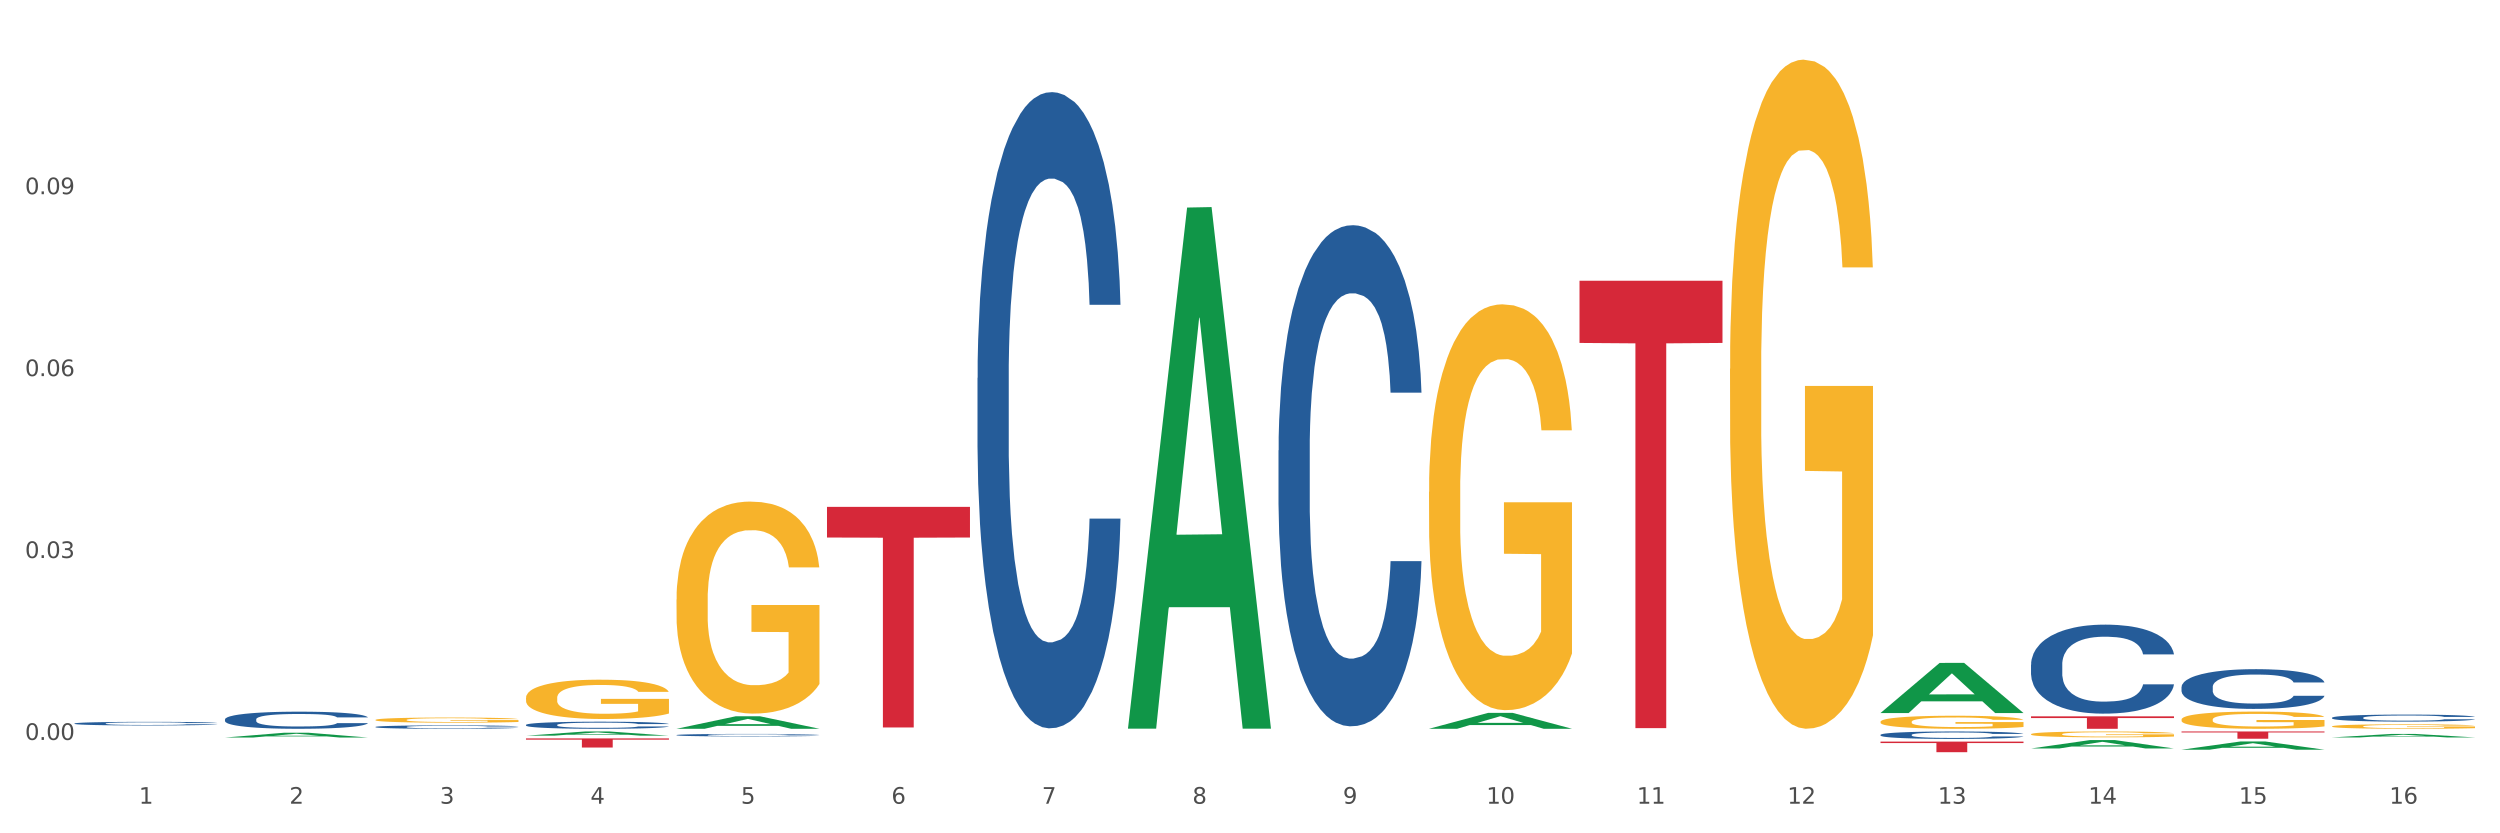 <?xml version="1.0" encoding="utf-8" standalone="no"?>
<!DOCTYPE svg PUBLIC "-//W3C//DTD SVG 1.1//EN"
  "http://www.w3.org/Graphics/SVG/1.1/DTD/svg11.dtd">
<svg xmlns:xlink="http://www.w3.org/1999/xlink" width="1080pt" height="360pt" viewBox="0 0 1080 360" xmlns="http://www.w3.org/2000/svg" version="1.1">
 <rect x="0" y="0" width="1080" height="360" fill="#333333" stroke="none"/>
 <defs>
  <style type="text/css">*{stroke-linejoin: round; stroke-linecap: butt}</style>
 </defs>
 <g id="figure_1">
  <g id="patch_1">
   <path d="M 0 360 
L 1080 360 
L 1080 0 
L 0 0 
z
" style="fill: #ffffff; stroke: #ffffff; stroke-linejoin: miter"/>
  </g>
  <g id="axes_1">
   <g id="matplotlib.axis_1">
    <g id="xtick_1">
     <g id="text_1">
      <!-- 1 -->
      <g style="fill: #4d4d4d" transform="translate(60.004 347.204) scale(0.096 -0.096)">
       <defs>
        <path id="DejaVuSans-31" d="M 794 531 
L 1825 531 
L 1825 4091 
L 703 3866 
L 703 4441 
L 1819 4666 
L 2450 4666 
L 2450 531 
L 3481 531 
L 3481 0 
L 794 0 
L 794 531 
z
" transform="scale(0.016)"/>
       </defs>
       <use xlink:href="#DejaVuSans-31"/>
      </g>
     </g>
    </g>
    <g id="xtick_2">
     <g id="text_2">
      <!-- 2 -->
      <g style="fill: #4d4d4d" transform="translate(125.021 347.204) scale(0.096 -0.096)">
       <defs>
        <path id="DejaVuSans-32" d="M 1228 531 
L 3431 531 
L 3431 0 
L 469 0 
L 469 531 
Q 828 903 1448 1529 
Q 2069 2156 2228 2338 
Q 2531 2678 2651 2914 
Q 2772 3150 2772 3378 
Q 2772 3750 2511 3984 
Q 2250 4219 1831 4219 
Q 1534 4219 1204 4116 
Q 875 4013 500 3803 
L 500 4441 
Q 881 4594 1212 4672 
Q 1544 4750 1819 4750 
Q 2544 4750 2975 4387 
Q 3406 4025 3406 3419 
Q 3406 3131 3298 2873 
Q 3191 2616 2906 2266 
Q 2828 2175 2409 1742 
Q 1991 1309 1228 531 
z
" transform="scale(0.016)"/>
       </defs>
       <use xlink:href="#DejaVuSans-32"/>
      </g>
     </g>
    </g>
    <g id="xtick_3">
     <g id="text_3">
      <!-- 3 -->
      <g style="fill: #4d4d4d" transform="translate(190.039 347.204) scale(0.096 -0.096)">
       <defs>
        <path id="DejaVuSans-33" d="M 2597 2516 
Q 3050 2419 3304 2112 
Q 3559 1806 3559 1356 
Q 3559 666 3084 287 
Q 2609 -91 1734 -91 
Q 1441 -91 1130 -33 
Q 819 25 488 141 
L 488 750 
Q 750 597 1062 519 
Q 1375 441 1716 441 
Q 2309 441 2620 675 
Q 2931 909 2931 1356 
Q 2931 1769 2642 2001 
Q 2353 2234 1838 2234 
L 1294 2234 
L 1294 2753 
L 1863 2753 
Q 2328 2753 2575 2939 
Q 2822 3125 2822 3475 
Q 2822 3834 2567 4026 
Q 2313 4219 1838 4219 
Q 1578 4219 1281 4162 
Q 984 4106 628 3988 
L 628 4550 
Q 988 4650 1302 4700 
Q 1616 4750 1894 4750 
Q 2613 4750 3031 4423 
Q 3450 4097 3450 3541 
Q 3450 3153 3228 2886 
Q 3006 2619 2597 2516 
z
" transform="scale(0.016)"/>
       </defs>
       <use xlink:href="#DejaVuSans-33"/>
      </g>
     </g>
    </g>
    <g id="xtick_4">
     <g id="text_4">
      <!-- 4 -->
      <g style="fill: #4d4d4d" transform="translate(255.056 347.204) scale(0.096 -0.096)">
       <defs>
        <path id="DejaVuSans-34" d="M 2419 4116 
L 825 1625 
L 2419 1625 
L 2419 4116 
z
M 2253 4666 
L 3047 4666 
L 3047 1625 
L 3713 1625 
L 3713 1100 
L 3047 1100 
L 3047 0 
L 2419 0 
L 2419 1100 
L 313 1100 
L 313 1709 
L 2253 4666 
z
" transform="scale(0.016)"/>
       </defs>
       <use xlink:href="#DejaVuSans-34"/>
      </g>
     </g>
    </g>
    <g id="xtick_5">
     <g id="text_5">
      <!-- 5 -->
      <g style="fill: #4d4d4d" transform="translate(320.073 347.204) scale(0.096 -0.096)">
       <defs>
        <path id="DejaVuSans-35" d="M 691 4666 
L 3169 4666 
L 3169 4134 
L 1269 4134 
L 1269 2991 
Q 1406 3038 1543 3061 
Q 1681 3084 1819 3084 
Q 2600 3084 3056 2656 
Q 3513 2228 3513 1497 
Q 3513 744 3044 326 
Q 2575 -91 1722 -91 
Q 1428 -91 1123 -41 
Q 819 9 494 109 
L 494 744 
Q 775 591 1075 516 
Q 1375 441 1709 441 
Q 2250 441 2565 725 
Q 2881 1009 2881 1497 
Q 2881 1984 2565 2268 
Q 2250 2553 1709 2553 
Q 1456 2553 1204 2497 
Q 953 2441 691 2322 
L 691 4666 
z
" transform="scale(0.016)"/>
       </defs>
       <use xlink:href="#DejaVuSans-35"/>
      </g>
     </g>
    </g>
    <g id="xtick_6">
     <g id="text_6">
      <!-- 6 -->
      <g style="fill: #4d4d4d" transform="translate(385.09 347.204) scale(0.096 -0.096)">
       <defs>
        <path id="DejaVuSans-36" d="M 2113 2584 
Q 1688 2584 1439 2293 
Q 1191 2003 1191 1497 
Q 1191 994 1439 701 
Q 1688 409 2113 409 
Q 2538 409 2786 701 
Q 3034 994 3034 1497 
Q 3034 2003 2786 2293 
Q 2538 2584 2113 2584 
z
M 3366 4563 
L 3366 3988 
Q 3128 4100 2886 4159 
Q 2644 4219 2406 4219 
Q 1781 4219 1451 3797 
Q 1122 3375 1075 2522 
Q 1259 2794 1537 2939 
Q 1816 3084 2150 3084 
Q 2853 3084 3261 2657 
Q 3669 2231 3669 1497 
Q 3669 778 3244 343 
Q 2819 -91 2113 -91 
Q 1303 -91 875 529 
Q 447 1150 447 2328 
Q 447 3434 972 4092 
Q 1497 4750 2381 4750 
Q 2619 4750 2861 4703 
Q 3103 4656 3366 4563 
z
" transform="scale(0.016)"/>
       </defs>
       <use xlink:href="#DejaVuSans-36"/>
      </g>
     </g>
    </g>
    <g id="xtick_7">
     <g id="text_7">
      <!-- 7 -->
      <g style="fill: #4d4d4d" transform="translate(450.108 347.204) scale(0.096 -0.096)">
       <defs>
        <path id="DejaVuSans-37" d="M 525 4666 
L 3525 4666 
L 3525 4397 
L 1831 0 
L 1172 0 
L 2766 4134 
L 525 4134 
L 525 4666 
z
" transform="scale(0.016)"/>
       </defs>
       <use xlink:href="#DejaVuSans-37"/>
      </g>
     </g>
    </g>
    <g id="xtick_8">
     <g id="text_8">
      <!-- 8 -->
      <g style="fill: #4d4d4d" transform="translate(515.125 347.204) scale(0.096 -0.096)">
       <defs>
        <path id="DejaVuSans-38" d="M 2034 2216 
Q 1584 2216 1326 1975 
Q 1069 1734 1069 1313 
Q 1069 891 1326 650 
Q 1584 409 2034 409 
Q 2484 409 2743 651 
Q 3003 894 3003 1313 
Q 3003 1734 2745 1975 
Q 2488 2216 2034 2216 
z
M 1403 2484 
Q 997 2584 770 2862 
Q 544 3141 544 3541 
Q 544 4100 942 4425 
Q 1341 4750 2034 4750 
Q 2731 4750 3128 4425 
Q 3525 4100 3525 3541 
Q 3525 3141 3298 2862 
Q 3072 2584 2669 2484 
Q 3125 2378 3379 2068 
Q 3634 1759 3634 1313 
Q 3634 634 3220 271 
Q 2806 -91 2034 -91 
Q 1263 -91 848 271 
Q 434 634 434 1313 
Q 434 1759 690 2068 
Q 947 2378 1403 2484 
z
M 1172 3481 
Q 1172 3119 1398 2916 
Q 1625 2713 2034 2713 
Q 2441 2713 2670 2916 
Q 2900 3119 2900 3481 
Q 2900 3844 2670 4047 
Q 2441 4250 2034 4250 
Q 1625 4250 1398 4047 
Q 1172 3844 1172 3481 
z
" transform="scale(0.016)"/>
       </defs>
       <use xlink:href="#DejaVuSans-38"/>
      </g>
     </g>
    </g>
    <g id="xtick_9">
     <g id="text_9">
      <!-- 9 -->
      <g style="fill: #4d4d4d" transform="translate(580.142 347.204) scale(0.096 -0.096)">
       <defs>
        <path id="DejaVuSans-39" d="M 703 97 
L 703 672 
Q 941 559 1184 500 
Q 1428 441 1663 441 
Q 2288 441 2617 861 
Q 2947 1281 2994 2138 
Q 2813 1869 2534 1725 
Q 2256 1581 1919 1581 
Q 1219 1581 811 2004 
Q 403 2428 403 3163 
Q 403 3881 828 4315 
Q 1253 4750 1959 4750 
Q 2769 4750 3195 4129 
Q 3622 3509 3622 2328 
Q 3622 1225 3098 567 
Q 2575 -91 1691 -91 
Q 1453 -91 1209 -44 
Q 966 3 703 97 
z
M 1959 2075 
Q 2384 2075 2632 2365 
Q 2881 2656 2881 3163 
Q 2881 3666 2632 3958 
Q 2384 4250 1959 4250 
Q 1534 4250 1286 3958 
Q 1038 3666 1038 3163 
Q 1038 2656 1286 2365 
Q 1534 2075 1959 2075 
z
" transform="scale(0.016)"/>
       </defs>
       <use xlink:href="#DejaVuSans-39"/>
      </g>
     </g>
    </g>
    <g id="xtick_10">
     <g id="text_10">
      <!-- 10 -->
      <g style="fill: #4d4d4d" transform="translate(642.105 347.204) scale(0.096 -0.096)">
       <defs>
        <path id="DejaVuSans-30" d="M 2034 4250 
Q 1547 4250 1301 3770 
Q 1056 3291 1056 2328 
Q 1056 1369 1301 889 
Q 1547 409 2034 409 
Q 2525 409 2770 889 
Q 3016 1369 3016 2328 
Q 3016 3291 2770 3770 
Q 2525 4250 2034 4250 
z
M 2034 4750 
Q 2819 4750 3233 4129 
Q 3647 3509 3647 2328 
Q 3647 1150 3233 529 
Q 2819 -91 2034 -91 
Q 1250 -91 836 529 
Q 422 1150 422 2328 
Q 422 3509 836 4129 
Q 1250 4750 2034 4750 
z
" transform="scale(0.016)"/>
       </defs>
       <use xlink:href="#DejaVuSans-31"/>
       <use xlink:href="#DejaVuSans-30" transform="translate(63.623 0)"/>
      </g>
     </g>
    </g>
    <g id="xtick_11">
     <g id="text_11">
      <!-- 11 -->
      <g style="fill: #4d4d4d" transform="translate(707.123 347.204) scale(0.096 -0.096)">
       <use xlink:href="#DejaVuSans-31"/>
       <use xlink:href="#DejaVuSans-31" transform="translate(63.623 0)"/>
      </g>
     </g>
    </g>
    <g id="xtick_12">
     <g id="text_12">
      <!-- 12 -->
      <g style="fill: #4d4d4d" transform="translate(772.14 347.204) scale(0.096 -0.096)">
       <use xlink:href="#DejaVuSans-31"/>
       <use xlink:href="#DejaVuSans-32" transform="translate(63.623 0)"/>
      </g>
     </g>
    </g>
    <g id="xtick_13">
     <g id="text_13">
      <!-- 13 -->
      <g style="fill: #4d4d4d" transform="translate(837.157 347.204) scale(0.096 -0.096)">
       <use xlink:href="#DejaVuSans-31"/>
       <use xlink:href="#DejaVuSans-33" transform="translate(63.623 0)"/>
      </g>
     </g>
    </g>
    <g id="xtick_14">
     <g id="text_14">
      <!-- 14 -->
      <g style="fill: #4d4d4d" transform="translate(902.174 347.204) scale(0.096 -0.096)">
       <use xlink:href="#DejaVuSans-31"/>
       <use xlink:href="#DejaVuSans-34" transform="translate(63.623 0)"/>
      </g>
     </g>
    </g>
    <g id="xtick_15">
     <g id="text_15">
      <!-- 15 -->
      <g style="fill: #4d4d4d" transform="translate(967.192 347.204) scale(0.096 -0.096)">
       <use xlink:href="#DejaVuSans-31"/>
       <use xlink:href="#DejaVuSans-35" transform="translate(63.623 0)"/>
      </g>
     </g>
    </g>
    <g id="xtick_16">
     <g id="text_16">
      <!-- 16 -->
      <g style="fill: #4d4d4d" transform="translate(1032.209 347.204) scale(0.096 -0.096)">
       <use xlink:href="#DejaVuSans-31"/>
       <use xlink:href="#DejaVuSans-36" transform="translate(63.623 0)"/>
      </g>
     </g>
    </g>
    <g id="xtick_17"/>
    <g id="xtick_18"/>
    <g id="xtick_19"/>
    <g id="xtick_20"/>
    <g id="xtick_21"/>
    <g id="xtick_22"/>
    <g id="xtick_23"/>
    <g id="xtick_24"/>
    <g id="xtick_25"/>
    <g id="xtick_26"/>
    <g id="xtick_27"/>
    <g id="xtick_28"/>
    <g id="xtick_29"/>
    <g id="xtick_30"/>
    <g id="xtick_31"/>
   </g>
   <g id="matplotlib.axis_2">
    <g id="ytick_1">
     <g id="text_17">
      <!-- 0.00 -->
      <g style="fill: #4d4d4d" transform="translate(10.8 319.645) scale(0.096 -0.096)">
       <defs>
        <path id="DejaVuSans-2e" d="M 684 794 
L 1344 794 
L 1344 0 
L 684 0 
L 684 794 
z
" transform="scale(0.016)"/>
       </defs>
       <use xlink:href="#DejaVuSans-30"/>
       <use xlink:href="#DejaVuSans-2e" transform="translate(63.623 0)"/>
       <use xlink:href="#DejaVuSans-30" transform="translate(95.41 0)"/>
       <use xlink:href="#DejaVuSans-30" transform="translate(159.033 0)"/>
      </g>
     </g>
    </g>
    <g id="ytick_2">
     <g id="text_18">
      <!-- 0.03 -->
      <g style="fill: #4d4d4d" transform="translate(10.8 241.063) scale(0.096 -0.096)">
       <use xlink:href="#DejaVuSans-30"/>
       <use xlink:href="#DejaVuSans-2e" transform="translate(63.623 0)"/>
       <use xlink:href="#DejaVuSans-30" transform="translate(95.41 0)"/>
       <use xlink:href="#DejaVuSans-33" transform="translate(159.033 0)"/>
      </g>
     </g>
    </g>
    <g id="ytick_3">
     <g id="text_19">
      <!-- 0.06 -->
      <g style="fill: #4d4d4d" transform="translate(10.8 162.482) scale(0.096 -0.096)">
       <use xlink:href="#DejaVuSans-30"/>
       <use xlink:href="#DejaVuSans-2e" transform="translate(63.623 0)"/>
       <use xlink:href="#DejaVuSans-30" transform="translate(95.41 0)"/>
       <use xlink:href="#DejaVuSans-36" transform="translate(159.033 0)"/>
      </g>
     </g>
    </g>
    <g id="ytick_4">
     <g id="text_20">
      <!-- 0.09 -->
      <g style="fill: #4d4d4d" transform="translate(10.8 83.9) scale(0.096 -0.096)">
       <use xlink:href="#DejaVuSans-30"/>
       <use xlink:href="#DejaVuSans-2e" transform="translate(63.623 0)"/>
       <use xlink:href="#DejaVuSans-30" transform="translate(95.41 0)"/>
       <use xlink:href="#DejaVuSans-39" transform="translate(159.033 0)"/>
      </g>
     </g>
    </g>
    <g id="ytick_5"/>
    <g id="ytick_6"/>
    <g id="ytick_7"/>
    <g id="ytick_8"/>
   </g>
   <g id="PolyCollection_1">
    <path d="M 97.192 318.61 
L 97.256 318.608 
L 122.727 316.543 
L 133.297 316.541 
L 158.959 318.614 
L 146.733 318.614 
L 141.193 318.131 
L 114.894 318.131 
L 114.703 318.139 
L 109.354 318.614 
L 97.192 318.614 
L 97.192 318.61 
L 118.206 317.843 
L 137.882 317.841 
L 128.139 316.982 
L 128.012 316.979 
L 127.884 316.984 
L 118.142 317.841 
L 118.206 317.843 
L 97.192 318.61 
z
" clip-path="url(#p86c430f8f1)" style="fill: #109648"/>
    <path d="M 422.278 163.288 
L 422.351 163.037 
L 422.351 156.009 
L 422.57 146.471 
L 423.374 128.901 
L 424.396 115.599 
L 426.148 100.037 
L 427.097 93.511 
L 428.338 86.232 
L 430.894 74.435 
L 433.814 64.395 
L 435.858 58.873 
L 437.391 55.359 
L 440.823 49.084 
L 442.794 46.323 
L 444.839 44.064 
L 446.591 42.558 
L 449.511 40.801 
L 451.847 40.048 
L 454.549 39.797 
L 456.812 40.048 
L 459.806 41.052 
L 464.186 44.064 
L 465.865 45.821 
L 468.129 48.833 
L 470.465 52.849 
L 472.363 56.865 
L 474.554 62.638 
L 476.817 70.168 
L 479.007 79.706 
L 480.54 88.491 
L 481.782 97.778 
L 482.877 109.073 
L 483.68 121.372 
L 484.045 131.662 
L 470.684 131.662 
L 470.319 122.376 
L 469.589 112.336 
L 468.859 105.559 
L 468.056 100.037 
L 466.814 93.762 
L 465.719 89.746 
L 463.894 84.977 
L 462.215 81.965 
L 460.828 80.208 
L 459.148 78.702 
L 455.571 77.196 
L 453.016 77.196 
L 451.409 77.698 
L 449.438 78.953 
L 447.759 80.71 
L 445.788 83.722 
L 444.254 86.985 
L 442.721 91.252 
L 441.845 94.264 
L 440.531 99.786 
L 439.655 104.304 
L 438.487 112.085 
L 437.83 117.607 
L 436.661 131.913 
L 436.15 142.455 
L 435.931 149.734 
L 435.785 157.766 
L 435.785 196.922 
L 436.223 214.492 
L 436.588 222.022 
L 437.172 230.556 
L 438.268 241.6 
L 439.874 252.393 
L 441.553 260.174 
L 442.94 264.943 
L 444.254 268.457 
L 445.569 271.218 
L 447.175 273.728 
L 448.489 275.234 
L 450.46 276.74 
L 452.797 277.493 
L 454.622 277.493 
L 458.345 276.238 
L 460.025 274.983 
L 461.631 273.226 
L 463.383 270.465 
L 464.77 267.453 
L 465.573 265.194 
L 466.887 260.425 
L 467.91 255.405 
L 468.786 249.632 
L 469.37 244.612 
L 470.027 237.082 
L 470.538 228.548 
L 470.684 224.03 
L 484.045 224.03 
L 483.753 233.066 
L 483.242 241.851 
L 482.22 253.648 
L 481.416 260.425 
L 480.175 268.708 
L 478.861 275.736 
L 477.036 283.517 
L 475.357 289.29 
L 473.604 294.309 
L 471.706 298.827 
L 468.275 305.102 
L 467.034 306.859 
L 464.405 309.871 
L 462.361 311.628 
L 459.367 313.385 
L 456.301 314.389 
L 453.089 314.64 
L 450.241 314.138 
L 447.102 312.632 
L 445.131 311.126 
L 442.94 308.867 
L 440.385 305.353 
L 437.976 301.086 
L 435.712 296.066 
L 433.595 290.294 
L 431.624 283.768 
L 429.068 272.975 
L 427.17 262.433 
L 425.783 252.644 
L 424.834 244.361 
L 423.885 233.819 
L 423.374 226.54 
L 422.57 208.97 
L 422.278 192.655 
L 422.278 163.288 
z
" clip-path="url(#p86c430f8f1)" style="fill: #255c99"/>
    <path d="M 292.244 317.541 
L 292.317 317.54 
L 292.317 317.512 
L 292.536 317.475 
L 293.339 317.405 
L 294.361 317.352 
L 296.113 317.29 
L 297.063 317.264 
L 298.304 317.236 
L 300.859 317.189 
L 303.78 317.149 
L 305.824 317.127 
L 307.357 317.113 
L 310.788 317.088 
L 312.76 317.077 
L 314.804 317.068 
L 316.556 317.062 
L 319.477 317.055 
L 321.813 317.052 
L 324.514 317.051 
L 326.778 317.052 
L 329.771 317.056 
L 334.152 317.068 
L 335.831 317.075 
L 338.094 317.087 
L 340.431 317.103 
L 342.329 317.119 
L 344.519 317.142 
L 346.782 317.172 
L 348.973 317.21 
L 350.506 317.244 
L 351.747 317.281 
L 352.842 317.326 
L 353.645 317.375 
L 354.01 317.416 
L 340.65 317.416 
L 340.284 317.379 
L 339.554 317.339 
L 338.824 317.312 
L 338.021 317.29 
L 336.78 317.265 
L 335.685 317.249 
L 333.86 317.231 
L 332.18 317.219 
L 330.793 317.212 
L 329.114 317.206 
L 325.536 317.2 
L 322.981 317.2 
L 321.375 317.202 
L 319.404 317.207 
L 317.724 317.214 
L 315.753 317.226 
L 314.22 317.239 
L 312.687 317.255 
L 311.811 317.267 
L 310.496 317.289 
L 309.62 317.307 
L 308.452 317.338 
L 307.795 317.36 
L 306.627 317.417 
L 306.116 317.459 
L 305.897 317.488 
L 305.751 317.519 
L 305.751 317.675 
L 306.189 317.745 
L 306.554 317.774 
L 307.138 317.808 
L 308.233 317.852 
L 309.839 317.895 
L 311.519 317.926 
L 312.906 317.945 
L 314.22 317.959 
L 315.534 317.97 
L 317.14 317.98 
L 318.455 317.986 
L 320.426 317.992 
L 322.762 317.995 
L 324.587 317.995 
L 328.311 317.99 
L 329.99 317.985 
L 331.596 317.978 
L 333.349 317.967 
L 334.736 317.955 
L 335.539 317.946 
L 336.853 317.927 
L 337.875 317.907 
L 338.751 317.884 
L 339.335 317.864 
L 339.992 317.834 
L 340.504 317.8 
L 340.65 317.782 
L 354.01 317.782 
L 353.718 317.818 
L 353.207 317.853 
L 352.185 317.9 
L 351.382 317.927 
L 350.141 317.96 
L 348.827 317.988 
L 347.001 318.018 
L 345.322 318.041 
L 343.57 318.061 
L 341.672 318.079 
L 338.24 318.104 
L 336.999 318.111 
L 334.371 318.123 
L 332.326 318.13 
L 329.333 318.137 
L 326.267 318.141 
L 323.054 318.142 
L 320.207 318.14 
L 317.067 318.134 
L 315.096 318.128 
L 312.906 318.119 
L 310.35 318.105 
L 307.941 318.088 
L 305.678 318.068 
L 303.561 318.045 
L 301.589 318.019 
L 299.034 317.977 
L 297.136 317.935 
L 295.748 317.896 
L 294.799 317.863 
L 293.85 317.821 
L 293.339 317.792 
L 292.536 317.723 
L 292.244 317.658 
L 292.244 317.541 
z
" clip-path="url(#p86c430f8f1)" style="fill: #255c99"/>
    <path d="M 227.227 313.149 
L 227.3 313.146 
L 227.3 313.067 
L 227.519 312.961 
L 228.322 312.765 
L 229.344 312.617 
L 231.096 312.443 
L 232.045 312.37 
L 233.287 312.289 
L 235.842 312.158 
L 238.762 312.046 
L 240.807 311.984 
L 242.34 311.945 
L 245.771 311.875 
L 247.743 311.844 
L 249.787 311.819 
L 251.539 311.802 
L 254.459 311.782 
L 256.796 311.774 
L 259.497 311.771 
L 261.76 311.774 
L 264.754 311.785 
L 269.134 311.819 
L 270.814 311.838 
L 273.077 311.872 
L 275.413 311.917 
L 277.312 311.962 
L 279.502 312.026 
L 281.765 312.11 
L 283.955 312.216 
L 285.489 312.314 
L 286.73 312.418 
L 287.825 312.544 
L 288.628 312.681 
L 288.993 312.796 
L 275.632 312.796 
L 275.267 312.692 
L 274.537 312.58 
L 273.807 312.505 
L 273.004 312.443 
L 271.763 312.373 
L 270.668 312.328 
L 268.842 312.275 
L 267.163 312.242 
L 265.776 312.222 
L 264.097 312.205 
L 260.519 312.188 
L 257.964 312.188 
L 256.358 312.194 
L 254.386 312.208 
L 252.707 312.228 
L 250.736 312.261 
L 249.203 312.298 
L 247.669 312.345 
L 246.793 312.379 
L 245.479 312.44 
L 244.603 312.491 
L 243.435 312.578 
L 242.778 312.639 
L 241.61 312.799 
L 241.099 312.916 
L 240.88 312.997 
L 240.734 313.087 
L 240.734 313.524 
L 241.172 313.72 
L 241.537 313.804 
L 242.121 313.899 
L 243.216 314.022 
L 244.822 314.143 
L 246.501 314.229 
L 247.889 314.283 
L 249.203 314.322 
L 250.517 314.353 
L 252.123 314.381 
L 253.437 314.397 
L 255.409 314.414 
L 257.745 314.423 
L 259.57 314.423 
L 263.294 314.409 
L 264.973 314.395 
L 266.579 314.375 
L 268.331 314.344 
L 269.718 314.311 
L 270.522 314.285 
L 271.836 314.232 
L 272.858 314.176 
L 273.734 314.112 
L 274.318 314.056 
L 274.975 313.972 
L 275.486 313.877 
L 275.632 313.826 
L 288.993 313.826 
L 288.701 313.927 
L 288.19 314.025 
L 287.168 314.157 
L 286.365 314.232 
L 285.124 314.325 
L 283.809 314.403 
L 281.984 314.49 
L 280.305 314.554 
L 278.553 314.61 
L 276.654 314.661 
L 273.223 314.731 
L 271.982 314.75 
L 269.353 314.784 
L 267.309 314.803 
L 264.316 314.823 
L 261.249 314.834 
L 258.037 314.837 
L 255.19 314.831 
L 252.05 314.815 
L 250.079 314.798 
L 247.889 314.773 
L 245.333 314.733 
L 242.924 314.686 
L 240.661 314.63 
L 238.543 314.565 
L 236.572 314.493 
L 234.017 314.372 
L 232.118 314.255 
L 230.731 314.145 
L 229.782 314.053 
L 228.833 313.935 
L 228.322 313.854 
L 227.519 313.658 
L 227.227 313.476 
L 227.227 313.149 
z
" clip-path="url(#p86c430f8f1)" style="fill: #255c99"/>
    <path d="M 162.209 314.024 
L 162.282 314.023 
L 162.282 313.985 
L 162.502 313.934 
L 163.305 313.84 
L 164.327 313.768 
L 166.079 313.685 
L 167.028 313.65 
L 168.269 313.611 
L 170.825 313.547 
L 173.745 313.494 
L 175.789 313.464 
L 177.323 313.445 
L 180.754 313.411 
L 182.725 313.397 
L 184.77 313.384 
L 186.522 313.376 
L 189.442 313.367 
L 191.778 313.363 
L 194.48 313.362 
L 196.743 313.363 
L 199.737 313.368 
L 204.117 313.384 
L 205.796 313.394 
L 208.06 313.41 
L 210.396 313.432 
L 212.294 313.453 
L 214.485 313.484 
L 216.748 313.525 
L 218.938 313.576 
L 220.471 313.623 
L 221.713 313.673 
L 222.808 313.733 
L 223.611 313.799 
L 223.976 313.855 
L 210.615 313.855 
L 210.25 313.805 
L 209.52 313.751 
L 208.79 313.715 
L 207.987 313.685 
L 206.746 313.651 
L 205.65 313.63 
L 203.825 313.604 
L 202.146 313.588 
L 200.759 313.578 
L 199.079 313.57 
L 195.502 313.562 
L 192.947 313.562 
L 191.34 313.565 
L 189.369 313.572 
L 187.69 313.581 
L 185.719 313.597 
L 184.185 313.615 
L 182.652 313.638 
L 181.776 313.654 
L 180.462 313.684 
L 179.586 313.708 
L 178.418 313.75 
L 177.761 313.779 
L 176.592 313.856 
L 176.081 313.913 
L 175.862 313.952 
L 175.716 313.995 
L 175.716 314.205 
L 176.154 314.299 
L 176.519 314.34 
L 177.104 314.386 
L 178.199 314.445 
L 179.805 314.503 
L 181.484 314.545 
L 182.871 314.57 
L 184.185 314.589 
L 185.5 314.604 
L 187.106 314.617 
L 188.42 314.625 
L 190.391 314.633 
L 192.728 314.638 
L 194.553 314.638 
L 198.276 314.631 
L 199.956 314.624 
L 201.562 314.615 
L 203.314 314.6 
L 204.701 314.584 
L 205.504 314.572 
L 206.819 314.546 
L 207.841 314.519 
L 208.717 314.488 
L 209.301 314.461 
L 209.958 314.421 
L 210.469 314.375 
L 210.615 314.351 
L 223.976 314.351 
L 223.684 314.399 
L 223.173 314.446 
L 222.151 314.51 
L 221.348 314.546 
L 220.106 314.59 
L 218.792 314.628 
L 216.967 314.67 
L 215.288 314.701 
L 213.535 314.728 
L 211.637 314.752 
L 208.206 314.786 
L 206.965 314.795 
L 204.336 314.811 
L 202.292 314.821 
L 199.299 314.83 
L 196.232 314.836 
L 193.02 314.837 
L 190.172 314.834 
L 187.033 314.826 
L 185.062 314.818 
L 182.871 314.806 
L 180.316 314.787 
L 177.907 314.764 
L 175.643 314.737 
L 173.526 314.706 
L 171.555 314.671 
L 168.999 314.613 
L 167.101 314.557 
L 165.714 314.504 
L 164.765 314.46 
L 163.816 314.403 
L 163.305 314.364 
L 162.502 314.27 
L 162.209 314.182 
L 162.209 314.024 
z
" clip-path="url(#p86c430f8f1)" style="fill: #255c99"/>
    <path d="M 292.244 259.006 
L 292.317 258.922 
L 292.317 255.911 
L 292.463 253.318 
L 293.192 247.044 
L 294.286 241.858 
L 295.088 239.097 
L 295.89 236.839 
L 296.838 234.58 
L 298.005 232.238 
L 300.12 228.809 
L 301.432 227.052 
L 303.037 225.212 
L 305.954 222.535 
L 308.068 221.029 
L 310.256 219.774 
L 313.829 218.269 
L 316.163 217.6 
L 318.642 217.098 
L 321.632 216.763 
L 323.893 216.679 
L 328.852 216.93 
L 333.081 217.683 
L 335.123 218.269 
L 337.748 219.273 
L 339.134 219.942 
L 341.395 221.28 
L 343.728 223.037 
L 345.332 224.542 
L 347.739 227.386 
L 349.562 230.231 
L 351.239 233.744 
L 352.114 236.17 
L 352.771 238.428 
L 353.354 241.021 
L 353.937 245.12 
L 340.811 245.12 
L 340.301 242.192 
L 339.499 239.432 
L 338.332 236.755 
L 337.311 235.082 
L 335.561 232.991 
L 333.956 231.653 
L 332.279 230.649 
L 330.237 229.812 
L 328.633 229.394 
L 326.372 229.059 
L 321.924 229.143 
L 318.934 229.812 
L 316.892 230.649 
L 315.58 231.402 
L 314.413 232.238 
L 313.1 233.409 
L 311.569 235.166 
L 310.475 236.755 
L 309.381 238.763 
L 308.506 240.77 
L 307.704 243.113 
L 307.047 245.622 
L 306.537 248.215 
L 306.099 251.394 
L 305.735 256.664 
L 305.735 268.124 
L 305.881 270.717 
L 306.245 274.146 
L 306.683 276.74 
L 307.412 279.835 
L 308.068 281.926 
L 309.308 284.937 
L 310.694 287.447 
L 311.788 289.036 
L 312.881 290.374 
L 314.777 292.215 
L 316.892 293.72 
L 318.715 294.64 
L 321.195 295.477 
L 322.872 295.812 
L 324.33 295.979 
L 327.904 295.979 
L 330.456 295.728 
L 333.3 295.142 
L 335.488 294.389 
L 337.311 293.469 
L 339.353 291.964 
L 340.665 290.542 
L 340.665 273.059 
L 324.622 272.975 
L 324.622 261.348 
L 354.01 261.348 
L 354.01 295.477 
L 352.771 297.234 
L 351.385 298.823 
L 349.927 300.245 
L 347.739 302.002 
L 345.114 303.675 
L 342.78 304.846 
L 340.301 305.849 
L 337.384 306.77 
L 333.592 307.606 
L 331.258 307.941 
L 328.341 308.192 
L 324.914 308.275 
L 321.924 308.108 
L 319.007 307.69 
L 315.944 306.937 
L 312.954 305.849 
L 310.694 304.762 
L 308.433 303.424 
L 306.027 301.667 
L 304.131 299.994 
L 302.672 298.488 
L 301.068 296.564 
L 299.318 294.055 
L 298.005 291.796 
L 296.838 289.454 
L 295.598 286.443 
L 294.723 283.85 
L 293.848 280.587 
L 293.338 278.162 
L 292.754 274.397 
L 292.317 269.127 
L 292.244 259.006 
z
" clip-path="url(#p86c430f8f1)" style="fill: #f7b32b"/>
    <path d="M 32.175 312.538 
L 32.248 312.537 
L 32.248 312.497 
L 32.467 312.443 
L 33.27 312.343 
L 34.292 312.267 
L 36.045 312.178 
L 36.994 312.141 
L 38.235 312.1 
L 40.79 312.033 
L 43.711 311.976 
L 45.755 311.944 
L 47.288 311.924 
L 50.72 311.889 
L 52.691 311.873 
L 54.735 311.86 
L 56.487 311.851 
L 59.408 311.841 
L 61.744 311.837 
L 64.445 311.836 
L 66.709 311.837 
L 69.702 311.843 
L 74.083 311.86 
L 75.762 311.87 
L 78.025 311.887 
L 80.362 311.91 
L 82.26 311.933 
L 84.45 311.966 
L 86.713 312.008 
L 88.904 312.063 
L 90.437 312.113 
L 91.678 312.166 
L 92.773 312.23 
L 93.576 312.3 
L 93.941 312.358 
L 80.581 312.358 
L 80.216 312.305 
L 79.485 312.248 
L 78.755 312.21 
L 77.952 312.178 
L 76.711 312.143 
L 75.616 312.12 
L 73.791 312.093 
L 72.111 312.076 
L 70.724 312.066 
L 69.045 312.057 
L 65.468 312.048 
L 62.912 312.048 
L 61.306 312.051 
L 59.335 312.058 
L 57.655 312.068 
L 55.684 312.086 
L 54.151 312.104 
L 52.618 312.128 
L 51.742 312.146 
L 50.427 312.177 
L 49.551 312.203 
L 48.383 312.247 
L 47.726 312.278 
L 46.558 312.36 
L 46.047 312.42 
L 45.828 312.461 
L 45.682 312.507 
L 45.682 312.73 
L 46.12 312.83 
L 46.485 312.872 
L 47.069 312.921 
L 48.164 312.984 
L 49.77 313.045 
L 51.45 313.089 
L 52.837 313.117 
L 54.151 313.137 
L 55.465 313.152 
L 57.071 313.167 
L 58.386 313.175 
L 60.357 313.184 
L 62.693 313.188 
L 64.518 313.188 
L 68.242 313.181 
L 69.921 313.174 
L 71.527 313.164 
L 73.28 313.148 
L 74.667 313.131 
L 75.47 313.118 
L 76.784 313.091 
L 77.806 313.062 
L 78.682 313.03 
L 79.266 313.001 
L 79.923 312.958 
L 80.435 312.91 
L 80.581 312.884 
L 93.941 312.884 
L 93.649 312.935 
L 93.138 312.985 
L 92.116 313.052 
L 91.313 313.091 
L 90.072 313.138 
L 88.758 313.178 
L 86.932 313.222 
L 85.253 313.255 
L 83.501 313.284 
L 81.603 313.309 
L 78.171 313.345 
L 76.93 313.355 
L 74.302 313.372 
L 72.257 313.382 
L 69.264 313.392 
L 66.198 313.398 
L 62.985 313.399 
L 60.138 313.397 
L 56.998 313.388 
L 55.027 313.379 
L 52.837 313.367 
L 50.281 313.347 
L 47.872 313.322 
L 45.609 313.294 
L 43.492 313.261 
L 41.52 313.224 
L 38.965 313.162 
L 37.067 313.102 
L 35.679 313.047 
L 34.73 313 
L 33.781 312.94 
L 33.27 312.898 
L 32.467 312.798 
L 32.175 312.705 
L 32.175 312.538 
z
" clip-path="url(#p86c430f8f1)" style="fill: #255c99"/>
    <path d="M 162.209 311.004 
L 162.282 311.002 
L 162.282 310.928 
L 162.428 310.865 
L 163.157 310.713 
L 164.251 310.587 
L 165.054 310.52 
L 165.856 310.465 
L 166.804 310.41 
L 167.97 310.353 
L 170.085 310.27 
L 171.398 310.227 
L 173.002 310.183 
L 175.919 310.118 
L 178.034 310.081 
L 180.222 310.05 
L 183.795 310.014 
L 186.128 309.998 
L 188.608 309.985 
L 191.598 309.977 
L 193.858 309.975 
L 198.817 309.981 
L 203.047 310 
L 205.089 310.014 
L 207.714 310.038 
L 209.099 310.055 
L 211.36 310.087 
L 213.694 310.13 
L 215.298 310.166 
L 217.704 310.235 
L 219.528 310.304 
L 221.205 310.39 
L 222.08 310.449 
L 222.736 310.504 
L 223.32 310.567 
L 223.903 310.666 
L 210.777 310.666 
L 210.266 310.595 
L 209.464 310.528 
L 208.297 310.463 
L 207.276 310.422 
L 205.526 310.372 
L 203.922 310.339 
L 202.245 310.315 
L 200.203 310.294 
L 198.598 310.284 
L 196.338 310.276 
L 191.889 310.278 
L 188.9 310.294 
L 186.858 310.315 
L 185.545 310.333 
L 184.378 310.353 
L 183.066 310.382 
L 181.534 310.424 
L 180.44 310.463 
L 179.347 310.512 
L 178.471 310.561 
L 177.669 310.617 
L 177.013 310.678 
L 176.503 310.741 
L 176.065 310.819 
L 175.7 310.947 
L 175.7 311.225 
L 175.846 311.288 
L 176.211 311.371 
L 176.648 311.434 
L 177.378 311.51 
L 178.034 311.56 
L 179.274 311.634 
L 180.659 311.695 
L 181.753 311.733 
L 182.847 311.766 
L 184.743 311.81 
L 186.858 311.847 
L 188.681 311.869 
L 191.16 311.89 
L 192.837 311.898 
L 194.296 311.902 
L 197.869 311.902 
L 200.422 311.896 
L 203.266 311.882 
L 205.453 311.863 
L 207.276 311.841 
L 209.318 311.804 
L 210.631 311.77 
L 210.631 311.345 
L 194.588 311.343 
L 194.588 311.06 
L 223.976 311.06 
L 223.976 311.89 
L 222.736 311.932 
L 221.351 311.971 
L 219.892 312.005 
L 217.704 312.048 
L 215.079 312.089 
L 212.746 312.117 
L 210.266 312.142 
L 207.349 312.164 
L 203.557 312.184 
L 201.224 312.192 
L 198.307 312.199 
L 194.879 312.201 
L 191.889 312.197 
L 188.972 312.186 
L 185.91 312.168 
L 182.92 312.142 
L 180.659 312.115 
L 178.399 312.083 
L 175.992 312.04 
L 174.096 311.999 
L 172.638 311.963 
L 171.033 311.916 
L 169.283 311.855 
L 167.97 311.8 
L 166.804 311.743 
L 165.564 311.67 
L 164.689 311.607 
L 163.814 311.528 
L 163.303 311.469 
L 162.72 311.378 
L 162.282 311.249 
L 162.209 311.004 
z
" clip-path="url(#p86c430f8f1)" style="fill: #f7b32b"/>
    <path d="M 227.227 318.982 
L 288.993 318.982 
L 288.993 319.53 
L 264.696 319.534 
L 264.696 322.926 
L 251.377 322.926 
L 251.377 319.534 
L 227.227 319.53 
L 227.227 318.986 
L 227.227 318.982 
z
" clip-path="url(#p86c430f8f1)" style="fill: #d62839"/>
    <path d="M 357.261 218.959 
L 419.028 218.959 
L 419.028 232.205 
L 394.731 232.295 
L 394.731 314.276 
L 381.412 314.276 
L 381.412 232.295 
L 357.261 232.205 
L 357.261 219.049 
L 357.261 218.959 
z
" clip-path="url(#p86c430f8f1)" style="fill: #d62839"/>
    <path d="M 682.347 121.29 
L 744.114 121.29 
L 744.114 148.148 
L 719.817 148.33 
L 719.817 314.56 
L 706.498 314.56 
L 706.498 148.33 
L 682.347 148.148 
L 682.347 121.472 
L 682.347 121.29 
z
" clip-path="url(#p86c430f8f1)" style="fill: #d62839"/>
    <path d="M 812.382 320.376 
L 874.148 320.376 
L 874.148 321.011 
L 849.852 321.015 
L 849.852 324.95 
L 836.532 324.95 
L 836.532 321.015 
L 812.382 321.011 
L 812.382 320.38 
L 812.382 320.376 
z
" clip-path="url(#p86c430f8f1)" style="fill: #d62839"/>
    <path d="M 877.399 309.458 
L 939.166 309.458 
L 939.166 310.206 
L 914.869 310.211 
L 914.869 314.837 
L 901.549 314.837 
L 901.549 310.211 
L 877.399 310.206 
L 877.399 309.463 
L 877.399 309.458 
z
" clip-path="url(#p86c430f8f1)" style="fill: #d62839"/>
    <path d="M 942.416 315.998 
L 1004.183 315.998 
L 1004.183 316.435 
L 979.886 316.438 
L 979.886 319.143 
L 966.567 319.143 
L 966.567 316.438 
L 942.416 316.435 
L 942.416 316.001 
L 942.416 315.998 
z
" clip-path="url(#p86c430f8f1)" style="fill: #d62839"/>
    <path d="M 1007.434 313.793 
L 1007.507 313.791 
L 1007.507 313.727 
L 1007.652 313.672 
L 1008.382 313.539 
L 1009.475 313.429 
L 1010.278 313.371 
L 1011.08 313.323 
L 1012.028 313.275 
L 1013.195 313.225 
L 1015.309 313.152 
L 1016.622 313.115 
L 1018.226 313.076 
L 1021.143 313.019 
L 1023.258 312.988 
L 1025.446 312.961 
L 1029.019 312.929 
L 1031.353 312.915 
L 1033.832 312.904 
L 1036.822 312.897 
L 1039.083 312.895 
L 1044.041 312.901 
L 1048.271 312.917 
L 1050.313 312.929 
L 1052.938 312.95 
L 1054.324 312.964 
L 1056.584 312.993 
L 1058.918 313.03 
L 1060.522 313.062 
L 1062.929 313.122 
L 1064.752 313.183 
L 1066.429 313.257 
L 1067.304 313.308 
L 1067.96 313.356 
L 1068.544 313.411 
L 1069.127 313.498 
L 1056.001 313.498 
L 1055.49 313.436 
L 1054.688 313.378 
L 1053.521 313.321 
L 1052.5 313.285 
L 1050.75 313.241 
L 1049.146 313.213 
L 1047.469 313.191 
L 1045.427 313.174 
L 1043.823 313.165 
L 1041.562 313.158 
L 1037.114 313.16 
L 1034.124 313.174 
L 1032.082 313.191 
L 1030.769 313.207 
L 1029.602 313.225 
L 1028.29 313.25 
L 1026.758 313.287 
L 1025.665 313.321 
L 1024.571 313.363 
L 1023.696 313.406 
L 1022.893 313.456 
L 1022.237 313.509 
L 1021.727 313.564 
L 1021.289 313.631 
L 1020.925 313.743 
L 1020.925 313.986 
L 1021.07 314.041 
L 1021.435 314.113 
L 1021.873 314.168 
L 1022.602 314.234 
L 1023.258 314.278 
L 1024.498 314.342 
L 1025.883 314.395 
L 1026.977 314.429 
L 1028.071 314.457 
L 1029.967 314.496 
L 1032.082 314.528 
L 1033.905 314.548 
L 1036.384 314.566 
L 1038.062 314.573 
L 1039.52 314.576 
L 1043.093 314.576 
L 1045.646 314.571 
L 1048.49 314.559 
L 1050.677 314.543 
L 1052.5 314.523 
L 1054.542 314.491 
L 1055.855 314.461 
L 1055.855 314.09 
L 1039.812 314.089 
L 1039.812 313.842 
L 1069.2 313.842 
L 1069.2 314.566 
L 1067.96 314.603 
L 1066.575 314.637 
L 1065.116 314.667 
L 1062.929 314.704 
L 1060.303 314.739 
L 1057.97 314.764 
L 1055.49 314.786 
L 1052.573 314.805 
L 1048.781 314.823 
L 1046.448 314.83 
L 1043.531 314.835 
L 1040.103 314.837 
L 1037.114 314.833 
L 1034.197 314.825 
L 1031.134 314.809 
L 1028.144 314.786 
L 1025.883 314.762 
L 1023.623 314.734 
L 1021.216 314.697 
L 1019.32 314.661 
L 1017.862 314.629 
L 1016.257 314.589 
L 1014.507 314.536 
L 1013.195 314.488 
L 1012.028 314.438 
L 1010.788 314.374 
L 1009.913 314.319 
L 1009.038 314.25 
L 1008.527 314.199 
L 1007.944 314.119 
L 1007.507 314.007 
L 1007.434 313.793 
z
" clip-path="url(#p86c430f8f1)" style="fill: #f7b32b"/>
    <path d="M 942.416 310.842 
L 942.489 310.836 
L 942.489 310.591 
L 942.635 310.381 
L 943.364 309.873 
L 944.458 309.452 
L 945.26 309.228 
L 946.063 309.045 
L 947.011 308.862 
L 948.177 308.672 
L 950.292 308.394 
L 951.605 308.252 
L 953.209 308.102 
L 956.126 307.885 
L 958.241 307.763 
L 960.429 307.662 
L 964.002 307.539 
L 966.335 307.485 
L 968.815 307.445 
L 971.805 307.417 
L 974.065 307.411 
L 979.024 307.431 
L 983.254 307.492 
L 985.296 307.539 
L 987.921 307.621 
L 989.306 307.675 
L 991.567 307.784 
L 993.901 307.926 
L 995.505 308.048 
L 997.911 308.279 
L 999.734 308.509 
L 1001.412 308.794 
L 1002.287 308.991 
L 1002.943 309.174 
L 1003.526 309.384 
L 1004.11 309.717 
L 990.984 309.717 
L 990.473 309.479 
L 989.671 309.255 
L 988.504 309.038 
L 987.483 308.903 
L 985.733 308.733 
L 984.129 308.625 
L 982.451 308.543 
L 980.41 308.475 
L 978.805 308.442 
L 976.545 308.414 
L 972.096 308.421 
L 969.106 308.475 
L 967.065 308.543 
L 965.752 308.604 
L 964.585 308.672 
L 963.273 308.767 
L 961.741 308.909 
L 960.647 309.038 
L 959.553 309.201 
L 958.678 309.364 
L 957.876 309.554 
L 957.22 309.757 
L 956.709 309.967 
L 956.272 310.225 
L 955.907 310.652 
L 955.907 311.582 
L 956.053 311.792 
L 956.418 312.07 
L 956.855 312.28 
L 957.585 312.531 
L 958.241 312.701 
L 959.481 312.945 
L 960.866 313.148 
L 961.96 313.277 
L 963.054 313.386 
L 964.95 313.535 
L 967.065 313.657 
L 968.888 313.731 
L 971.367 313.799 
L 973.044 313.826 
L 974.503 313.84 
L 978.076 313.84 
L 980.628 313.82 
L 983.472 313.772 
L 985.66 313.711 
L 987.483 313.637 
L 989.525 313.514 
L 990.838 313.399 
L 990.838 311.982 
L 974.795 311.975 
L 974.795 311.032 
L 1004.183 311.032 
L 1004.183 313.799 
L 1002.943 313.942 
L 1001.558 314.071 
L 1000.099 314.186 
L 997.911 314.328 
L 995.286 314.464 
L 992.953 314.559 
L 990.473 314.64 
L 987.556 314.715 
L 983.764 314.783 
L 981.431 314.81 
L 978.514 314.83 
L 975.086 314.837 
L 972.096 314.823 
L 969.179 314.789 
L 966.117 314.728 
L 963.127 314.64 
L 960.866 314.552 
L 958.605 314.444 
L 956.199 314.301 
L 954.303 314.166 
L 952.844 314.043 
L 951.24 313.887 
L 949.49 313.684 
L 948.177 313.501 
L 947.011 313.311 
L 945.771 313.067 
L 944.896 312.857 
L 944.021 312.592 
L 943.51 312.395 
L 942.927 312.09 
L 942.489 311.663 
L 942.416 310.842 
z
" clip-path="url(#p86c430f8f1)" style="fill: #f7b32b"/>
    <path d="M 877.399 317.171 
L 877.472 317.169 
L 877.472 317.086 
L 877.618 317.014 
L 878.347 316.84 
L 879.441 316.696 
L 880.243 316.619 
L 881.045 316.557 
L 881.993 316.494 
L 883.16 316.429 
L 885.275 316.334 
L 886.588 316.285 
L 888.192 316.234 
L 891.109 316.16 
L 893.224 316.118 
L 895.411 316.084 
L 898.985 316.042 
L 901.318 316.023 
L 903.798 316.009 
L 906.787 316 
L 909.048 315.998 
L 914.007 316.005 
L 918.236 316.026 
L 920.278 316.042 
L 922.904 316.07 
L 924.289 316.088 
L 926.55 316.125 
L 928.883 316.174 
L 930.488 316.216 
L 932.894 316.295 
L 934.717 316.374 
L 936.394 316.471 
L 937.27 316.538 
L 937.926 316.601 
L 938.509 316.673 
L 939.093 316.786 
L 925.966 316.786 
L 925.456 316.705 
L 924.654 316.629 
L 923.487 316.555 
L 922.466 316.508 
L 920.716 316.45 
L 919.111 316.413 
L 917.434 316.385 
L 915.392 316.362 
L 913.788 316.35 
L 911.527 316.341 
L 907.079 316.343 
L 904.089 316.362 
L 902.047 316.385 
L 900.735 316.406 
L 899.568 316.429 
L 898.255 316.462 
L 896.724 316.51 
L 895.63 316.555 
L 894.536 316.61 
L 893.661 316.666 
L 892.859 316.731 
L 892.203 316.8 
L 891.692 316.872 
L 891.255 316.96 
L 890.89 317.106 
L 890.89 317.424 
L 891.036 317.496 
L 891.4 317.591 
L 891.838 317.663 
L 892.567 317.749 
L 893.224 317.807 
L 894.463 317.89 
L 895.849 317.96 
L 896.943 318.004 
L 898.037 318.041 
L 899.933 318.092 
L 902.047 318.134 
L 903.87 318.159 
L 906.35 318.183 
L 908.027 318.192 
L 909.486 318.196 
L 913.059 318.196 
L 915.611 318.19 
L 918.455 318.173 
L 920.643 318.152 
L 922.466 318.127 
L 924.508 318.085 
L 925.82 318.046 
L 925.82 317.561 
L 909.777 317.559 
L 909.777 317.236 
L 939.166 317.236 
L 939.166 318.183 
L 937.926 318.231 
L 936.54 318.275 
L 935.082 318.315 
L 932.894 318.363 
L 930.269 318.41 
L 927.935 318.442 
L 925.456 318.47 
L 922.539 318.496 
L 918.747 318.519 
L 916.413 318.528 
L 913.496 318.535 
L 910.069 318.537 
L 907.079 318.533 
L 904.162 318.521 
L 901.099 318.5 
L 898.109 318.47 
L 895.849 318.44 
L 893.588 318.403 
L 891.182 318.354 
L 889.286 318.308 
L 887.827 318.266 
L 886.223 318.213 
L 884.473 318.143 
L 883.16 318.081 
L 881.993 318.016 
L 880.754 317.932 
L 879.879 317.86 
L 879.003 317.77 
L 878.493 317.703 
L 877.91 317.598 
L 877.472 317.452 
L 877.399 317.171 
z
" clip-path="url(#p86c430f8f1)" style="fill: #f7b32b"/>
    <path d="M 812.382 311.802 
L 812.455 311.797 
L 812.455 311.612 
L 812.601 311.452 
L 813.33 311.066 
L 814.424 310.746 
L 815.226 310.576 
L 816.028 310.437 
L 816.976 310.298 
L 818.143 310.154 
L 820.258 309.943 
L 821.57 309.834 
L 823.175 309.721 
L 826.092 309.556 
L 828.206 309.463 
L 830.394 309.386 
L 833.967 309.293 
L 836.301 309.252 
L 838.78 309.221 
L 841.77 309.201 
L 844.031 309.195 
L 848.99 309.211 
L 853.219 309.257 
L 855.261 309.293 
L 857.886 309.355 
L 859.272 309.396 
L 861.532 309.479 
L 863.866 309.587 
L 865.47 309.68 
L 867.877 309.855 
L 869.7 310.03 
L 871.377 310.246 
L 872.252 310.396 
L 872.909 310.535 
L 873.492 310.695 
L 874.075 310.947 
L 860.949 310.947 
L 860.439 310.767 
L 859.636 310.597 
L 858.47 310.432 
L 857.449 310.329 
L 855.699 310.2 
L 854.094 310.118 
L 852.417 310.056 
L 850.375 310.004 
L 848.771 309.979 
L 846.51 309.958 
L 842.062 309.963 
L 839.072 310.004 
L 837.03 310.056 
L 835.717 310.102 
L 834.551 310.154 
L 833.238 310.226 
L 831.707 310.334 
L 830.613 310.432 
L 829.519 310.556 
L 828.644 310.679 
L 827.842 310.824 
L 827.185 310.978 
L 826.675 311.138 
L 826.237 311.334 
L 825.873 311.658 
L 825.873 312.364 
L 826.019 312.524 
L 826.383 312.735 
L 826.821 312.895 
L 827.55 313.085 
L 828.206 313.214 
L 829.446 313.4 
L 830.832 313.554 
L 831.925 313.652 
L 833.019 313.734 
L 834.915 313.848 
L 837.03 313.94 
L 838.853 313.997 
L 841.333 314.049 
L 843.01 314.069 
L 844.468 314.08 
L 848.042 314.08 
L 850.594 314.064 
L 853.438 314.028 
L 855.626 313.982 
L 857.449 313.925 
L 859.491 313.832 
L 860.803 313.745 
L 860.803 312.668 
L 844.76 312.663 
L 844.76 311.947 
L 874.148 311.947 
L 874.148 314.049 
L 872.909 314.157 
L 871.523 314.255 
L 870.065 314.342 
L 867.877 314.451 
L 865.252 314.554 
L 862.918 314.626 
L 860.439 314.688 
L 857.522 314.744 
L 853.73 314.796 
L 851.396 314.816 
L 848.479 314.832 
L 845.052 314.837 
L 842.062 314.827 
L 839.145 314.801 
L 836.082 314.755 
L 833.092 314.688 
L 830.832 314.621 
L 828.571 314.538 
L 826.164 314.43 
L 824.268 314.327 
L 822.81 314.234 
L 821.206 314.116 
L 819.455 313.961 
L 818.143 313.822 
L 816.976 313.678 
L 815.736 313.492 
L 814.861 313.333 
L 813.986 313.132 
L 813.476 312.982 
L 812.892 312.75 
L 812.455 312.426 
L 812.382 311.802 
z
" clip-path="url(#p86c430f8f1)" style="fill: #f7b32b"/>
    <path d="M 747.365 159.335 
L 747.438 159.071 
L 747.438 149.568 
L 747.583 141.384 
L 748.313 121.586 
L 749.407 105.219 
L 750.209 96.507 
L 751.011 89.38 
L 751.959 82.252 
L 753.126 74.861 
L 755.24 64.037 
L 756.553 58.494 
L 758.157 52.686 
L 761.074 44.238 
L 763.189 39.487 
L 765.377 35.527 
L 768.95 30.775 
L 771.284 28.663 
L 773.763 27.079 
L 776.753 26.023 
L 779.014 25.759 
L 783.972 26.551 
L 788.202 28.927 
L 790.244 30.775 
L 792.869 33.943 
L 794.255 36.055 
L 796.515 40.279 
L 798.849 45.822 
L 800.453 50.574 
L 802.86 59.549 
L 804.683 68.525 
L 806.36 79.612 
L 807.235 87.268 
L 807.891 94.395 
L 808.475 102.579 
L 809.058 115.514 
L 795.932 115.514 
L 795.421 106.275 
L 794.619 97.563 
L 793.452 89.116 
L 792.432 83.836 
L 790.681 77.236 
L 789.077 73.013 
L 787.4 69.845 
L 785.358 67.205 
L 783.754 65.885 
L 781.493 64.829 
L 777.045 65.093 
L 774.055 67.205 
L 772.013 69.845 
L 770.7 72.221 
L 769.533 74.861 
L 768.221 78.556 
L 766.689 84.1 
L 765.596 89.116 
L 764.502 95.451 
L 763.627 101.787 
L 762.824 109.178 
L 762.168 117.098 
L 761.658 125.281 
L 761.22 135.313 
L 760.856 151.944 
L 760.856 188.11 
L 761.001 196.293 
L 761.366 207.117 
L 761.804 215.3 
L 762.533 225.067 
L 763.189 231.667 
L 764.429 241.17 
L 765.814 249.09 
L 766.908 254.106 
L 768.002 258.329 
L 769.898 264.137 
L 772.013 268.889 
L 773.836 271.793 
L 776.315 274.432 
L 777.993 275.488 
L 779.451 276.016 
L 783.024 276.016 
L 785.577 275.224 
L 788.421 273.376 
L 790.608 271.001 
L 792.432 268.097 
L 794.473 263.345 
L 795.786 258.857 
L 795.786 203.685 
L 779.743 203.421 
L 779.743 166.727 
L 809.131 166.727 
L 809.131 274.432 
L 807.891 279.976 
L 806.506 284.992 
L 805.047 289.48 
L 802.86 295.023 
L 800.234 300.303 
L 797.901 303.999 
L 795.421 307.166 
L 792.504 310.07 
L 788.712 312.71 
L 786.379 313.766 
L 783.462 314.558 
L 780.034 314.822 
L 777.045 314.294 
L 774.128 312.974 
L 771.065 310.598 
L 768.075 307.166 
L 765.814 303.735 
L 763.554 299.511 
L 761.147 293.967 
L 759.251 288.688 
L 757.793 283.936 
L 756.188 277.864 
L 754.438 269.945 
L 753.126 262.817 
L 751.959 255.426 
L 750.719 245.922 
L 749.844 237.739 
L 748.969 227.443 
L 748.459 219.788 
L 747.875 207.908 
L 747.438 191.277 
L 747.365 159.335 
z
" clip-path="url(#p86c430f8f1)" style="fill: #f7b32b"/>
    <path d="M 617.33 212.483 
L 617.403 212.323 
L 617.403 206.559 
L 617.549 201.595 
L 618.278 189.586 
L 619.372 179.658 
L 620.174 174.374 
L 620.976 170.05 
L 621.924 165.727 
L 623.091 161.244 
L 625.206 154.679 
L 626.519 151.316 
L 628.123 147.793 
L 631.04 142.669 
L 633.155 139.787 
L 635.342 137.385 
L 638.916 134.503 
L 641.249 133.222 
L 643.729 132.261 
L 646.718 131.621 
L 648.979 131.461 
L 653.938 131.941 
L 658.167 133.382 
L 660.209 134.503 
L 662.835 136.424 
L 664.22 137.705 
L 666.481 140.267 
L 668.814 143.63 
L 670.419 146.512 
L 672.825 151.956 
L 674.648 157.401 
L 676.325 164.126 
L 677.201 168.769 
L 677.857 173.093 
L 678.44 178.057 
L 679.024 185.903 
L 665.897 185.903 
L 665.387 180.298 
L 664.585 175.014 
L 663.418 169.89 
L 662.397 166.688 
L 660.647 162.685 
L 659.043 160.123 
L 657.365 158.201 
L 655.323 156.6 
L 653.719 155.799 
L 651.458 155.159 
L 647.01 155.319 
L 644.02 156.6 
L 641.978 158.201 
L 640.666 159.642 
L 639.499 161.244 
L 638.186 163.485 
L 636.655 166.848 
L 635.561 169.89 
L 634.467 173.733 
L 633.592 177.576 
L 632.79 182.06 
L 632.134 186.863 
L 631.623 191.827 
L 631.186 197.912 
L 630.821 208 
L 630.821 229.937 
L 630.967 234.901 
L 631.332 241.466 
L 631.769 246.429 
L 632.498 252.354 
L 633.155 256.357 
L 634.394 262.122 
L 635.78 266.925 
L 636.874 269.968 
L 637.968 272.53 
L 639.864 276.052 
L 641.978 278.935 
L 643.801 280.696 
L 646.281 282.297 
L 647.958 282.938 
L 649.417 283.258 
L 652.99 283.258 
L 655.542 282.778 
L 658.386 281.657 
L 660.574 280.216 
L 662.397 278.454 
L 664.439 275.572 
L 665.752 272.85 
L 665.752 239.384 
L 649.708 239.224 
L 649.708 216.967 
L 679.097 216.967 
L 679.097 282.297 
L 677.857 285.66 
L 676.471 288.702 
L 675.013 291.424 
L 672.825 294.787 
L 670.2 297.989 
L 667.866 300.231 
L 665.387 302.153 
L 662.47 303.914 
L 658.678 305.515 
L 656.344 306.156 
L 653.427 306.636 
L 650 306.796 
L 647.01 306.476 
L 644.093 305.675 
L 641.03 304.234 
L 638.041 302.153 
L 635.78 300.071 
L 633.519 297.509 
L 631.113 294.146 
L 629.217 290.944 
L 627.758 288.062 
L 626.154 284.379 
L 624.404 279.575 
L 623.091 275.252 
L 621.924 270.768 
L 620.685 265.004 
L 619.81 260.04 
L 618.934 253.795 
L 618.424 249.152 
L 617.841 241.946 
L 617.403 231.858 
L 617.33 212.483 
z
" clip-path="url(#p86c430f8f1)" style="fill: #f7b32b"/>
    <path d="M 552.313 194.555 
L 552.386 194.357 
L 552.386 188.822 
L 552.605 181.309 
L 553.408 167.469 
L 554.43 156.991 
L 556.182 144.733 
L 557.132 139.593 
L 558.373 133.86 
L 560.928 124.568 
L 563.848 116.659 
L 565.893 112.31 
L 567.426 109.542 
L 570.857 104.599 
L 572.829 102.425 
L 574.873 100.645 
L 576.625 99.459 
L 579.546 98.075 
L 581.882 97.482 
L 584.583 97.284 
L 586.847 97.482 
L 589.84 98.273 
L 594.221 100.645 
L 595.9 102.029 
L 598.163 104.402 
L 600.499 107.565 
L 602.398 110.728 
L 604.588 115.275 
L 606.851 121.207 
L 609.042 128.719 
L 610.575 135.639 
L 611.816 142.954 
L 612.911 151.851 
L 613.714 161.538 
L 614.079 169.644 
L 600.718 169.644 
L 600.353 162.329 
L 599.623 154.421 
L 598.893 149.083 
L 598.09 144.733 
L 596.849 139.791 
L 595.754 136.628 
L 593.929 132.871 
L 592.249 130.499 
L 590.862 129.115 
L 589.183 127.928 
L 585.605 126.742 
L 583.05 126.742 
L 581.444 127.138 
L 579.473 128.126 
L 577.793 129.51 
L 575.822 131.883 
L 574.289 134.453 
L 572.756 137.814 
L 571.88 140.186 
L 570.565 144.536 
L 569.689 148.094 
L 568.521 154.223 
L 567.864 158.573 
L 566.696 169.842 
L 566.185 178.145 
L 565.966 183.879 
L 565.82 190.205 
L 565.82 221.047 
L 566.258 234.887 
L 566.623 240.818 
L 567.207 247.54 
L 568.302 256.239 
L 569.908 264.74 
L 571.588 270.869 
L 572.975 274.625 
L 574.289 277.393 
L 575.603 279.568 
L 577.209 281.545 
L 578.523 282.731 
L 580.495 283.918 
L 582.831 284.511 
L 584.656 284.511 
L 588.38 283.522 
L 590.059 282.534 
L 591.665 281.15 
L 593.418 278.975 
L 594.805 276.602 
L 595.608 274.823 
L 596.922 271.067 
L 597.944 267.113 
L 598.82 262.565 
L 599.404 258.611 
L 600.061 252.68 
L 600.572 245.958 
L 600.718 242.4 
L 614.079 242.4 
L 613.787 249.517 
L 613.276 256.437 
L 612.254 265.729 
L 611.451 271.067 
L 610.21 277.591 
L 608.896 283.127 
L 607.07 289.256 
L 605.391 293.803 
L 603.639 297.757 
L 601.741 301.316 
L 598.309 306.258 
L 597.068 307.642 
L 594.44 310.015 
L 592.395 311.398 
L 589.402 312.782 
L 586.336 313.573 
L 583.123 313.771 
L 580.276 313.376 
L 577.136 312.189 
L 575.165 311.003 
L 572.975 309.224 
L 570.419 306.456 
L 568.01 303.095 
L 565.747 299.141 
L 563.629 294.594 
L 561.658 289.453 
L 559.103 280.952 
L 557.205 272.648 
L 555.817 264.938 
L 554.868 258.414 
L 553.919 250.11 
L 553.408 244.377 
L 552.605 230.537 
L 552.313 217.686 
L 552.313 194.555 
z
" clip-path="url(#p86c430f8f1)" style="fill: #255c99"/>
    <path d="M 812.382 317.443 
L 812.455 317.44 
L 812.455 317.358 
L 812.674 317.246 
L 813.477 317.041 
L 814.499 316.885 
L 816.251 316.703 
L 817.201 316.627 
L 818.442 316.541 
L 820.997 316.403 
L 823.917 316.286 
L 825.962 316.221 
L 827.495 316.18 
L 830.926 316.107 
L 832.898 316.074 
L 834.942 316.048 
L 836.694 316.03 
L 839.615 316.01 
L 841.951 316.001 
L 844.652 315.998 
L 846.916 316.001 
L 849.909 316.013 
L 854.29 316.048 
L 855.969 316.068 
L 858.232 316.104 
L 860.568 316.151 
L 862.467 316.198 
L 864.657 316.265 
L 866.92 316.353 
L 869.111 316.465 
L 870.644 316.568 
L 871.885 316.676 
L 872.98 316.809 
L 873.783 316.953 
L 874.148 317.073 
L 860.787 317.073 
L 860.422 316.964 
L 859.692 316.847 
L 858.962 316.768 
L 858.159 316.703 
L 856.918 316.629 
L 855.823 316.582 
L 853.998 316.527 
L 852.318 316.491 
L 850.931 316.471 
L 849.252 316.453 
L 845.674 316.436 
L 843.119 316.436 
L 841.513 316.441 
L 839.542 316.456 
L 837.862 316.477 
L 835.891 316.512 
L 834.358 316.55 
L 832.825 316.6 
L 831.949 316.635 
L 830.634 316.7 
L 829.758 316.753 
L 828.59 316.844 
L 827.933 316.909 
L 826.765 317.076 
L 826.254 317.199 
L 826.035 317.285 
L 825.889 317.379 
L 825.889 317.837 
L 826.327 318.042 
L 826.692 318.131 
L 827.276 318.23 
L 828.371 318.36 
L 829.977 318.486 
L 831.657 318.577 
L 833.044 318.633 
L 834.358 318.674 
L 835.672 318.706 
L 837.278 318.736 
L 838.592 318.753 
L 840.564 318.771 
L 842.9 318.78 
L 844.725 318.78 
L 848.449 318.765 
L 850.128 318.75 
L 851.734 318.73 
L 853.486 318.698 
L 854.874 318.662 
L 855.677 318.636 
L 856.991 318.58 
L 858.013 318.521 
L 858.889 318.454 
L 859.473 318.395 
L 860.13 318.307 
L 860.641 318.207 
L 860.787 318.154 
L 874.148 318.154 
L 873.856 318.26 
L 873.345 318.363 
L 872.323 318.501 
L 871.52 318.58 
L 870.279 318.677 
L 868.965 318.759 
L 867.139 318.85 
L 865.46 318.918 
L 863.708 318.977 
L 861.81 319.03 
L 858.378 319.103 
L 857.137 319.124 
L 854.509 319.159 
L 852.464 319.179 
L 849.471 319.2 
L 846.405 319.212 
L 843.192 319.215 
L 840.345 319.209 
L 837.205 319.191 
L 835.234 319.173 
L 833.044 319.147 
L 830.488 319.106 
L 828.079 319.056 
L 825.816 318.997 
L 823.698 318.93 
L 821.727 318.853 
L 819.172 318.727 
L 817.274 318.604 
L 815.886 318.489 
L 814.937 318.392 
L 813.988 318.269 
L 813.477 318.183 
L 812.674 317.978 
L 812.382 317.787 
L 812.382 317.443 
z
" clip-path="url(#p86c430f8f1)" style="fill: #255c99"/>
    <path d="M 97.192 310.764 
L 97.265 310.757 
L 97.265 310.568 
L 97.484 310.311 
L 98.287 309.838 
L 99.31 309.48 
L 101.062 309.061 
L 102.011 308.886 
L 103.252 308.69 
L 105.807 308.372 
L 108.728 308.102 
L 110.772 307.953 
L 112.305 307.859 
L 115.737 307.69 
L 117.708 307.616 
L 119.752 307.555 
L 121.505 307.514 
L 124.425 307.467 
L 126.761 307.447 
L 129.463 307.44 
L 131.726 307.447 
L 134.719 307.474 
L 139.1 307.555 
L 140.779 307.602 
L 143.042 307.683 
L 145.379 307.791 
L 147.277 307.899 
L 149.467 308.055 
L 151.731 308.257 
L 153.921 308.514 
L 155.454 308.75 
L 156.695 309 
L 157.79 309.304 
L 158.594 309.635 
L 158.959 309.912 
L 145.598 309.912 
L 145.233 309.662 
L 144.503 309.392 
L 143.773 309.21 
L 142.969 309.061 
L 141.728 308.892 
L 140.633 308.784 
L 138.808 308.656 
L 137.129 308.575 
L 135.741 308.528 
L 134.062 308.487 
L 130.485 308.446 
L 127.929 308.446 
L 126.323 308.46 
L 124.352 308.494 
L 122.673 308.541 
L 120.701 308.622 
L 119.168 308.71 
L 117.635 308.825 
L 116.759 308.906 
L 115.445 309.054 
L 114.569 309.176 
L 113.4 309.385 
L 112.743 309.534 
L 111.575 309.919 
L 111.064 310.203 
L 110.845 310.399 
L 110.699 310.615 
L 110.699 311.669 
L 111.137 312.142 
L 111.502 312.344 
L 112.086 312.574 
L 113.181 312.871 
L 114.788 313.162 
L 116.467 313.371 
L 117.854 313.499 
L 119.168 313.594 
L 120.482 313.668 
L 122.089 313.736 
L 123.403 313.776 
L 125.374 313.817 
L 127.71 313.837 
L 129.536 313.837 
L 133.259 313.803 
L 134.938 313.77 
L 136.545 313.722 
L 138.297 313.648 
L 139.684 313.567 
L 140.487 313.506 
L 141.801 313.378 
L 142.823 313.243 
L 143.7 313.087 
L 144.284 312.952 
L 144.941 312.75 
L 145.452 312.52 
L 145.598 312.398 
L 158.959 312.398 
L 158.667 312.641 
L 158.156 312.878 
L 157.133 313.195 
L 156.33 313.378 
L 155.089 313.601 
L 153.775 313.79 
L 151.95 313.999 
L 150.27 314.155 
L 148.518 314.29 
L 146.62 314.411 
L 143.188 314.58 
L 141.947 314.628 
L 139.319 314.709 
L 137.275 314.756 
L 134.281 314.803 
L 131.215 314.83 
L 128.002 314.837 
L 125.155 314.823 
L 122.016 314.783 
L 120.044 314.742 
L 117.854 314.682 
L 115.299 314.587 
L 112.889 314.472 
L 110.626 314.337 
L 108.509 314.182 
L 106.538 314.006 
L 103.982 313.716 
L 102.084 313.432 
L 100.697 313.168 
L 99.748 312.945 
L 98.798 312.662 
L 98.287 312.466 
L 97.484 311.993 
L 97.192 311.554 
L 97.192 310.764 
z
" clip-path="url(#p86c430f8f1)" style="fill: #255c99"/>
    <path d="M 942.416 296.793 
L 942.489 296.778 
L 942.489 296.339 
L 942.708 295.743 
L 943.512 294.645 
L 944.534 293.814 
L 946.286 292.842 
L 947.235 292.434 
L 948.476 291.979 
L 951.032 291.242 
L 953.952 290.615 
L 955.996 290.27 
L 957.529 290.05 
L 960.961 289.658 
L 962.932 289.486 
L 964.976 289.345 
L 966.729 289.25 
L 969.649 289.141 
L 971.985 289.094 
L 974.687 289.078 
L 976.95 289.094 
L 979.943 289.156 
L 984.324 289.345 
L 986.003 289.454 
L 988.267 289.643 
L 990.603 289.893 
L 992.501 290.144 
L 994.691 290.505 
L 996.955 290.975 
L 999.145 291.571 
L 1000.678 292.12 
L 1001.919 292.7 
L 1003.015 293.406 
L 1003.818 294.175 
L 1004.183 294.818 
L 990.822 294.818 
L 990.457 294.237 
L 989.727 293.61 
L 988.997 293.187 
L 988.194 292.842 
L 986.952 292.45 
L 985.857 292.199 
L 984.032 291.901 
L 982.353 291.713 
L 980.966 291.603 
L 979.286 291.509 
L 975.709 291.415 
L 973.154 291.415 
L 971.547 291.446 
L 969.576 291.524 
L 967.897 291.634 
L 965.926 291.822 
L 964.392 292.026 
L 962.859 292.293 
L 961.983 292.481 
L 960.669 292.826 
L 959.793 293.108 
L 958.625 293.594 
L 957.967 293.939 
L 956.799 294.833 
L 956.288 295.492 
L 956.069 295.947 
L 955.923 296.448 
L 955.923 298.895 
L 956.361 299.993 
L 956.726 300.463 
L 957.31 300.996 
L 958.406 301.686 
L 960.012 302.361 
L 961.691 302.847 
L 963.078 303.145 
L 964.392 303.364 
L 965.707 303.537 
L 967.313 303.694 
L 968.627 303.788 
L 970.598 303.882 
L 972.935 303.929 
L 974.76 303.929 
L 978.483 303.85 
L 980.163 303.772 
L 981.769 303.662 
L 983.521 303.49 
L 984.908 303.301 
L 985.711 303.16 
L 987.025 302.862 
L 988.048 302.549 
L 988.924 302.188 
L 989.508 301.874 
L 990.165 301.404 
L 990.676 300.871 
L 990.822 300.589 
L 1004.183 300.589 
L 1003.891 301.153 
L 1003.38 301.702 
L 1002.358 302.439 
L 1001.554 302.862 
L 1000.313 303.38 
L 998.999 303.819 
L 997.174 304.305 
L 995.495 304.666 
L 993.742 304.979 
L 991.844 305.262 
L 988.413 305.654 
L 987.171 305.764 
L 984.543 305.952 
L 982.499 306.061 
L 979.505 306.171 
L 976.439 306.234 
L 973.227 306.25 
L 970.379 306.218 
L 967.24 306.124 
L 965.268 306.03 
L 963.078 305.889 
L 960.523 305.669 
L 958.114 305.403 
L 955.85 305.089 
L 953.733 304.729 
L 951.762 304.321 
L 949.206 303.646 
L 947.308 302.988 
L 945.921 302.376 
L 944.972 301.859 
L 944.023 301.2 
L 943.512 300.745 
L 942.708 299.648 
L 942.416 298.628 
L 942.416 296.793 
z
" clip-path="url(#p86c430f8f1)" style="fill: #255c99"/>
    <path d="M 227.227 317.818 
L 227.29 317.816 
L 252.761 316 
L 263.331 315.998 
L 288.993 317.821 
L 276.767 317.821 
L 271.227 317.397 
L 244.929 317.397 
L 244.738 317.404 
L 239.389 317.821 
L 227.227 317.821 
L 227.227 317.818 
L 248.24 317.143 
L 267.916 317.142 
L 258.174 316.387 
L 258.046 316.383 
L 257.919 316.388 
L 248.176 317.142 
L 248.24 317.143 
L 227.227 317.818 
z
" clip-path="url(#p86c430f8f1)" style="fill: #109648"/>
    <path d="M 292.244 314.827 
L 292.308 314.822 
L 317.778 309.441 
L 328.349 309.436 
L 354.01 314.837 
L 341.784 314.837 
L 336.245 313.579 
L 309.946 313.579 
L 309.755 313.6 
L 304.406 314.837 
L 292.244 314.837 
L 292.244 314.827 
L 313.257 312.829 
L 332.933 312.824 
L 323.191 310.587 
L 323.063 310.577 
L 322.936 310.592 
L 313.194 312.824 
L 313.257 312.829 
L 292.244 314.827 
z
" clip-path="url(#p86c430f8f1)" style="fill: #109648"/>
    <path d="M 487.296 314.369 
L 487.359 314.158 
L 512.83 89.663 
L 523.4 89.452 
L 549.062 314.793 
L 536.836 314.793 
L 531.296 262.319 
L 504.998 262.319 
L 504.807 263.165 
L 499.458 314.793 
L 487.296 314.793 
L 487.296 314.369 
L 508.309 231.004 
L 527.985 230.792 
L 518.243 137.482 
L 518.115 137.059 
L 517.988 137.694 
L 508.245 230.792 
L 508.309 231.004 
L 487.296 314.369 
z
" clip-path="url(#p86c430f8f1)" style="fill: #109648"/>
    <path d="M 617.33 314.819 
L 617.394 314.813 
L 642.865 307.964 
L 653.435 307.957 
L 679.097 314.832 
L 666.871 314.832 
L 661.331 313.231 
L 635.032 313.231 
L 634.841 313.257 
L 629.492 314.832 
L 617.33 314.832 
L 617.33 314.819 
L 638.343 312.276 
L 658.02 312.269 
L 648.277 309.422 
L 648.15 309.41 
L 648.022 309.429 
L 638.28 312.269 
L 638.343 312.276 
L 617.33 314.819 
z
" clip-path="url(#p86c430f8f1)" style="fill: #109648"/>
    <path d="M 812.382 307.994 
L 812.446 307.973 
L 837.916 286.377 
L 848.487 286.357 
L 874.148 308.035 
L 861.922 308.035 
L 856.382 302.987 
L 830.084 302.987 
L 829.893 303.068 
L 824.544 308.035 
L 812.382 308.035 
L 812.382 307.994 
L 833.395 299.974 
L 853.071 299.954 
L 843.329 290.978 
L 843.201 290.937 
L 843.074 290.998 
L 833.332 299.954 
L 833.395 299.974 
L 812.382 307.994 
z
" clip-path="url(#p86c430f8f1)" style="fill: #109648"/>
    <path d="M 877.399 323.341 
L 877.463 323.338 
L 902.933 319.702 
L 913.504 319.698 
L 939.166 323.348 
L 926.94 323.348 
L 921.4 322.498 
L 895.101 322.498 
L 894.91 322.512 
L 889.561 323.348 
L 877.399 323.348 
L 877.399 323.341 
L 898.412 321.991 
L 918.089 321.987 
L 908.346 320.476 
L 908.219 320.469 
L 908.091 320.48 
L 898.349 321.987 
L 898.412 321.991 
L 877.399 323.341 
z
" clip-path="url(#p86c430f8f1)" style="fill: #109648"/>
    <path d="M 877.399 287.118 
L 877.472 287.083 
L 877.472 286.1 
L 877.691 284.765 
L 878.494 282.307 
L 879.516 280.445 
L 881.269 278.267 
L 882.218 277.354 
L 883.459 276.336 
L 886.014 274.685 
L 888.935 273.28 
L 890.979 272.507 
L 892.512 272.016 
L 895.944 271.138 
L 897.915 270.751 
L 899.959 270.435 
L 901.711 270.224 
L 904.632 269.979 
L 906.968 269.873 
L 909.67 269.838 
L 911.933 269.873 
L 914.926 270.014 
L 919.307 270.435 
L 920.986 270.681 
L 923.249 271.102 
L 925.586 271.664 
L 927.484 272.226 
L 929.674 273.034 
L 931.938 274.088 
L 934.128 275.423 
L 935.661 276.652 
L 936.902 277.951 
L 937.997 279.532 
L 938.8 281.253 
L 939.166 282.693 
L 925.805 282.693 
L 925.44 281.393 
L 924.71 279.988 
L 923.979 279.04 
L 923.176 278.267 
L 921.935 277.389 
L 920.84 276.827 
L 919.015 276.16 
L 917.336 275.739 
L 915.948 275.493 
L 914.269 275.282 
L 910.692 275.071 
L 908.136 275.071 
L 906.53 275.142 
L 904.559 275.317 
L 902.88 275.563 
L 900.908 275.985 
L 899.375 276.441 
L 897.842 277.038 
L 896.966 277.46 
L 895.652 278.232 
L 894.775 278.865 
L 893.607 279.953 
L 892.95 280.726 
L 891.782 282.728 
L 891.271 284.203 
L 891.052 285.222 
L 890.906 286.346 
L 890.906 291.825 
L 891.344 294.283 
L 891.709 295.337 
L 892.293 296.531 
L 893.388 298.077 
L 894.995 299.587 
L 896.674 300.676 
L 898.061 301.343 
L 899.375 301.835 
L 900.689 302.221 
L 902.296 302.572 
L 903.61 302.783 
L 905.581 302.994 
L 907.917 303.099 
L 909.743 303.099 
L 913.466 302.923 
L 915.145 302.748 
L 916.751 302.502 
L 918.504 302.116 
L 919.891 301.694 
L 920.694 301.378 
L 922.008 300.711 
L 923.03 300.008 
L 923.906 299.2 
L 924.491 298.498 
L 925.148 297.444 
L 925.659 296.25 
L 925.805 295.618 
L 939.166 295.618 
L 938.873 296.882 
L 938.362 298.112 
L 937.34 299.762 
L 936.537 300.711 
L 935.296 301.87 
L 933.982 302.853 
L 932.157 303.942 
L 930.477 304.75 
L 928.725 305.452 
L 926.827 306.084 
L 923.395 306.963 
L 922.154 307.208 
L 919.526 307.63 
L 917.482 307.876 
L 914.488 308.122 
L 911.422 308.262 
L 908.209 308.297 
L 905.362 308.227 
L 902.223 308.016 
L 900.251 307.805 
L 898.061 307.489 
L 895.506 306.998 
L 893.096 306.401 
L 890.833 305.698 
L 888.716 304.89 
L 886.744 303.977 
L 884.189 302.467 
L 882.291 300.992 
L 880.904 299.622 
L 879.954 298.463 
L 879.005 296.988 
L 878.494 295.969 
L 877.691 293.511 
L 877.399 291.228 
L 877.399 287.118 
z
" clip-path="url(#p86c430f8f1)" style="fill: #255c99"/>
    <path d="M 942.416 323.871 
L 942.48 323.867 
L 967.951 320.307 
L 978.521 320.304 
L 1004.183 323.878 
L 991.957 323.878 
L 986.417 323.045 
L 960.118 323.045 
L 959.927 323.059 
L 954.579 323.878 
L 942.416 323.878 
L 942.416 323.871 
L 963.43 322.549 
L 983.106 322.545 
L 973.363 321.065 
L 973.236 321.059 
L 973.109 321.069 
L 963.366 322.545 
L 963.43 322.549 
L 942.416 323.871 
z
" clip-path="url(#p86c430f8f1)" style="fill: #109648"/>
    <path d="M 1007.434 318.569 
L 1007.497 318.568 
L 1032.968 317.065 
L 1043.538 317.064 
L 1069.2 318.572 
L 1056.974 318.572 
L 1051.434 318.221 
L 1025.136 318.221 
L 1024.945 318.227 
L 1019.596 318.572 
L 1007.434 318.572 
L 1007.434 318.569 
L 1028.447 318.011 
L 1048.123 318.01 
L 1038.38 317.385 
L 1038.253 317.382 
L 1038.126 317.387 
L 1028.383 318.01 
L 1028.447 318.011 
L 1007.434 318.569 
z
" clip-path="url(#p86c430f8f1)" style="fill: #109648"/>
    <path d="M 227.227 301.472 
L 227.3 301.456 
L 227.3 300.898 
L 227.445 300.417 
L 228.175 299.253 
L 229.269 298.291 
L 230.071 297.779 
L 230.873 297.36 
L 231.821 296.941 
L 232.988 296.507 
L 235.102 295.871 
L 236.415 295.545 
L 238.019 295.203 
L 240.936 294.707 
L 243.051 294.428 
L 245.239 294.195 
L 248.812 293.916 
L 251.146 293.792 
L 253.625 293.698 
L 256.615 293.636 
L 258.876 293.621 
L 263.834 293.667 
L 268.064 293.807 
L 270.106 293.916 
L 272.731 294.102 
L 274.117 294.226 
L 276.377 294.474 
L 278.711 294.8 
L 280.315 295.079 
L 282.722 295.607 
L 284.545 296.134 
L 286.222 296.786 
L 287.097 297.236 
L 287.753 297.655 
L 288.337 298.136 
L 288.92 298.896 
L 275.794 298.896 
L 275.283 298.353 
L 274.481 297.841 
L 273.315 297.345 
L 272.294 297.034 
L 270.543 296.646 
L 268.939 296.398 
L 267.262 296.212 
L 265.22 296.057 
L 263.616 295.979 
L 261.355 295.917 
L 256.907 295.933 
L 253.917 296.057 
L 251.875 296.212 
L 250.562 296.352 
L 249.396 296.507 
L 248.083 296.724 
L 246.552 297.05 
L 245.458 297.345 
L 244.364 297.717 
L 243.489 298.089 
L 242.687 298.524 
L 242.03 298.989 
L 241.52 299.47 
L 241.082 300.06 
L 240.718 301.037 
L 240.718 303.163 
L 240.863 303.644 
L 241.228 304.28 
L 241.666 304.761 
L 242.395 305.335 
L 243.051 305.723 
L 244.291 306.281 
L 245.676 306.747 
L 246.77 307.042 
L 247.864 307.29 
L 249.76 307.631 
L 251.875 307.911 
L 253.698 308.081 
L 256.177 308.236 
L 257.855 308.298 
L 259.313 308.329 
L 262.886 308.329 
L 265.439 308.283 
L 268.283 308.174 
L 270.47 308.035 
L 272.294 307.864 
L 274.335 307.585 
L 275.648 307.321 
L 275.648 304.078 
L 259.605 304.063 
L 259.605 301.906 
L 288.993 301.906 
L 288.993 308.236 
L 287.753 308.562 
L 286.368 308.857 
L 284.909 309.121 
L 282.722 309.447 
L 280.096 309.757 
L 277.763 309.974 
L 275.283 310.16 
L 272.366 310.331 
L 268.574 310.486 
L 266.241 310.548 
L 263.324 310.595 
L 259.897 310.61 
L 256.907 310.579 
L 253.99 310.502 
L 250.927 310.362 
L 247.937 310.16 
L 245.676 309.959 
L 243.416 309.71 
L 241.009 309.384 
L 239.113 309.074 
L 237.655 308.795 
L 236.05 308.438 
L 234.3 307.973 
L 232.988 307.554 
L 231.821 307.119 
L 230.581 306.561 
L 229.706 306.08 
L 228.831 305.475 
L 228.321 305.025 
L 227.737 304.326 
L 227.3 303.349 
L 227.227 301.472 
z
" clip-path="url(#p86c430f8f1)" style="fill: #f7b32b"/>
    <path d="M 1007.434 310.063 
L 1007.507 310.06 
L 1007.507 309.982 
L 1007.726 309.877 
L 1008.529 309.683 
L 1009.551 309.536 
L 1011.303 309.364 
L 1012.252 309.292 
L 1013.493 309.211 
L 1016.049 309.081 
L 1018.969 308.97 
L 1021.013 308.909 
L 1022.547 308.87 
L 1025.978 308.801 
L 1027.949 308.771 
L 1029.994 308.746 
L 1031.746 308.729 
L 1034.666 308.71 
L 1037.003 308.701 
L 1039.704 308.698 
L 1041.967 308.701 
L 1044.961 308.712 
L 1049.341 308.746 
L 1051.021 308.765 
L 1053.284 308.798 
L 1055.62 308.843 
L 1057.518 308.887 
L 1059.709 308.951 
L 1061.972 309.034 
L 1064.162 309.139 
L 1065.696 309.236 
L 1066.937 309.339 
L 1068.032 309.464 
L 1068.835 309.6 
L 1069.2 309.713 
L 1055.839 309.713 
L 1055.474 309.611 
L 1054.744 309.5 
L 1054.014 309.425 
L 1053.211 309.364 
L 1051.97 309.295 
L 1050.875 309.25 
L 1049.049 309.198 
L 1047.37 309.164 
L 1045.983 309.145 
L 1044.304 309.128 
L 1040.726 309.112 
L 1038.171 309.112 
L 1036.565 309.117 
L 1034.593 309.131 
L 1032.914 309.15 
L 1030.943 309.184 
L 1029.41 309.22 
L 1027.876 309.267 
L 1027 309.3 
L 1025.686 309.361 
L 1024.81 309.411 
L 1023.642 309.497 
L 1022.985 309.558 
L 1021.817 309.716 
L 1021.306 309.832 
L 1021.086 309.913 
L 1020.94 310.002 
L 1020.94 310.434 
L 1021.379 310.628 
L 1021.744 310.711 
L 1022.328 310.806 
L 1023.423 310.928 
L 1025.029 311.047 
L 1026.708 311.133 
L 1028.095 311.185 
L 1029.41 311.224 
L 1030.724 311.255 
L 1032.33 311.282 
L 1033.644 311.299 
L 1035.615 311.316 
L 1037.952 311.324 
L 1039.777 311.324 
L 1043.501 311.31 
L 1045.18 311.296 
L 1046.786 311.277 
L 1048.538 311.246 
L 1049.925 311.213 
L 1050.728 311.188 
L 1052.043 311.135 
L 1053.065 311.08 
L 1053.941 311.016 
L 1054.525 310.961 
L 1055.182 310.878 
L 1055.693 310.783 
L 1055.839 310.733 
L 1069.2 310.733 
L 1068.908 310.833 
L 1068.397 310.93 
L 1067.375 311.061 
L 1066.572 311.135 
L 1065.33 311.227 
L 1064.016 311.305 
L 1062.191 311.391 
L 1060.512 311.454 
L 1058.76 311.51 
L 1056.861 311.56 
L 1053.43 311.629 
L 1052.189 311.648 
L 1049.56 311.682 
L 1047.516 311.701 
L 1044.523 311.72 
L 1041.456 311.732 
L 1038.244 311.734 
L 1035.396 311.729 
L 1032.257 311.712 
L 1030.286 311.696 
L 1028.095 311.671 
L 1025.54 311.632 
L 1023.131 311.585 
L 1020.867 311.529 
L 1018.75 311.465 
L 1016.779 311.393 
L 1014.224 311.274 
L 1012.325 311.158 
L 1010.938 311.05 
L 1009.989 310.958 
L 1009.04 310.842 
L 1008.529 310.761 
L 1007.726 310.567 
L 1007.434 310.387 
L 1007.434 310.063 
z
" clip-path="url(#p86c430f8f1)" style="fill: #255c99"/>
   </g>
  </g>
 </g>
 <defs>
  <clipPath id="p86c430f8f1">
   <rect x="32.175" y="10.8" width="1037.025" height="329.109"/>
  </clipPath>
 </defs>
</svg>
